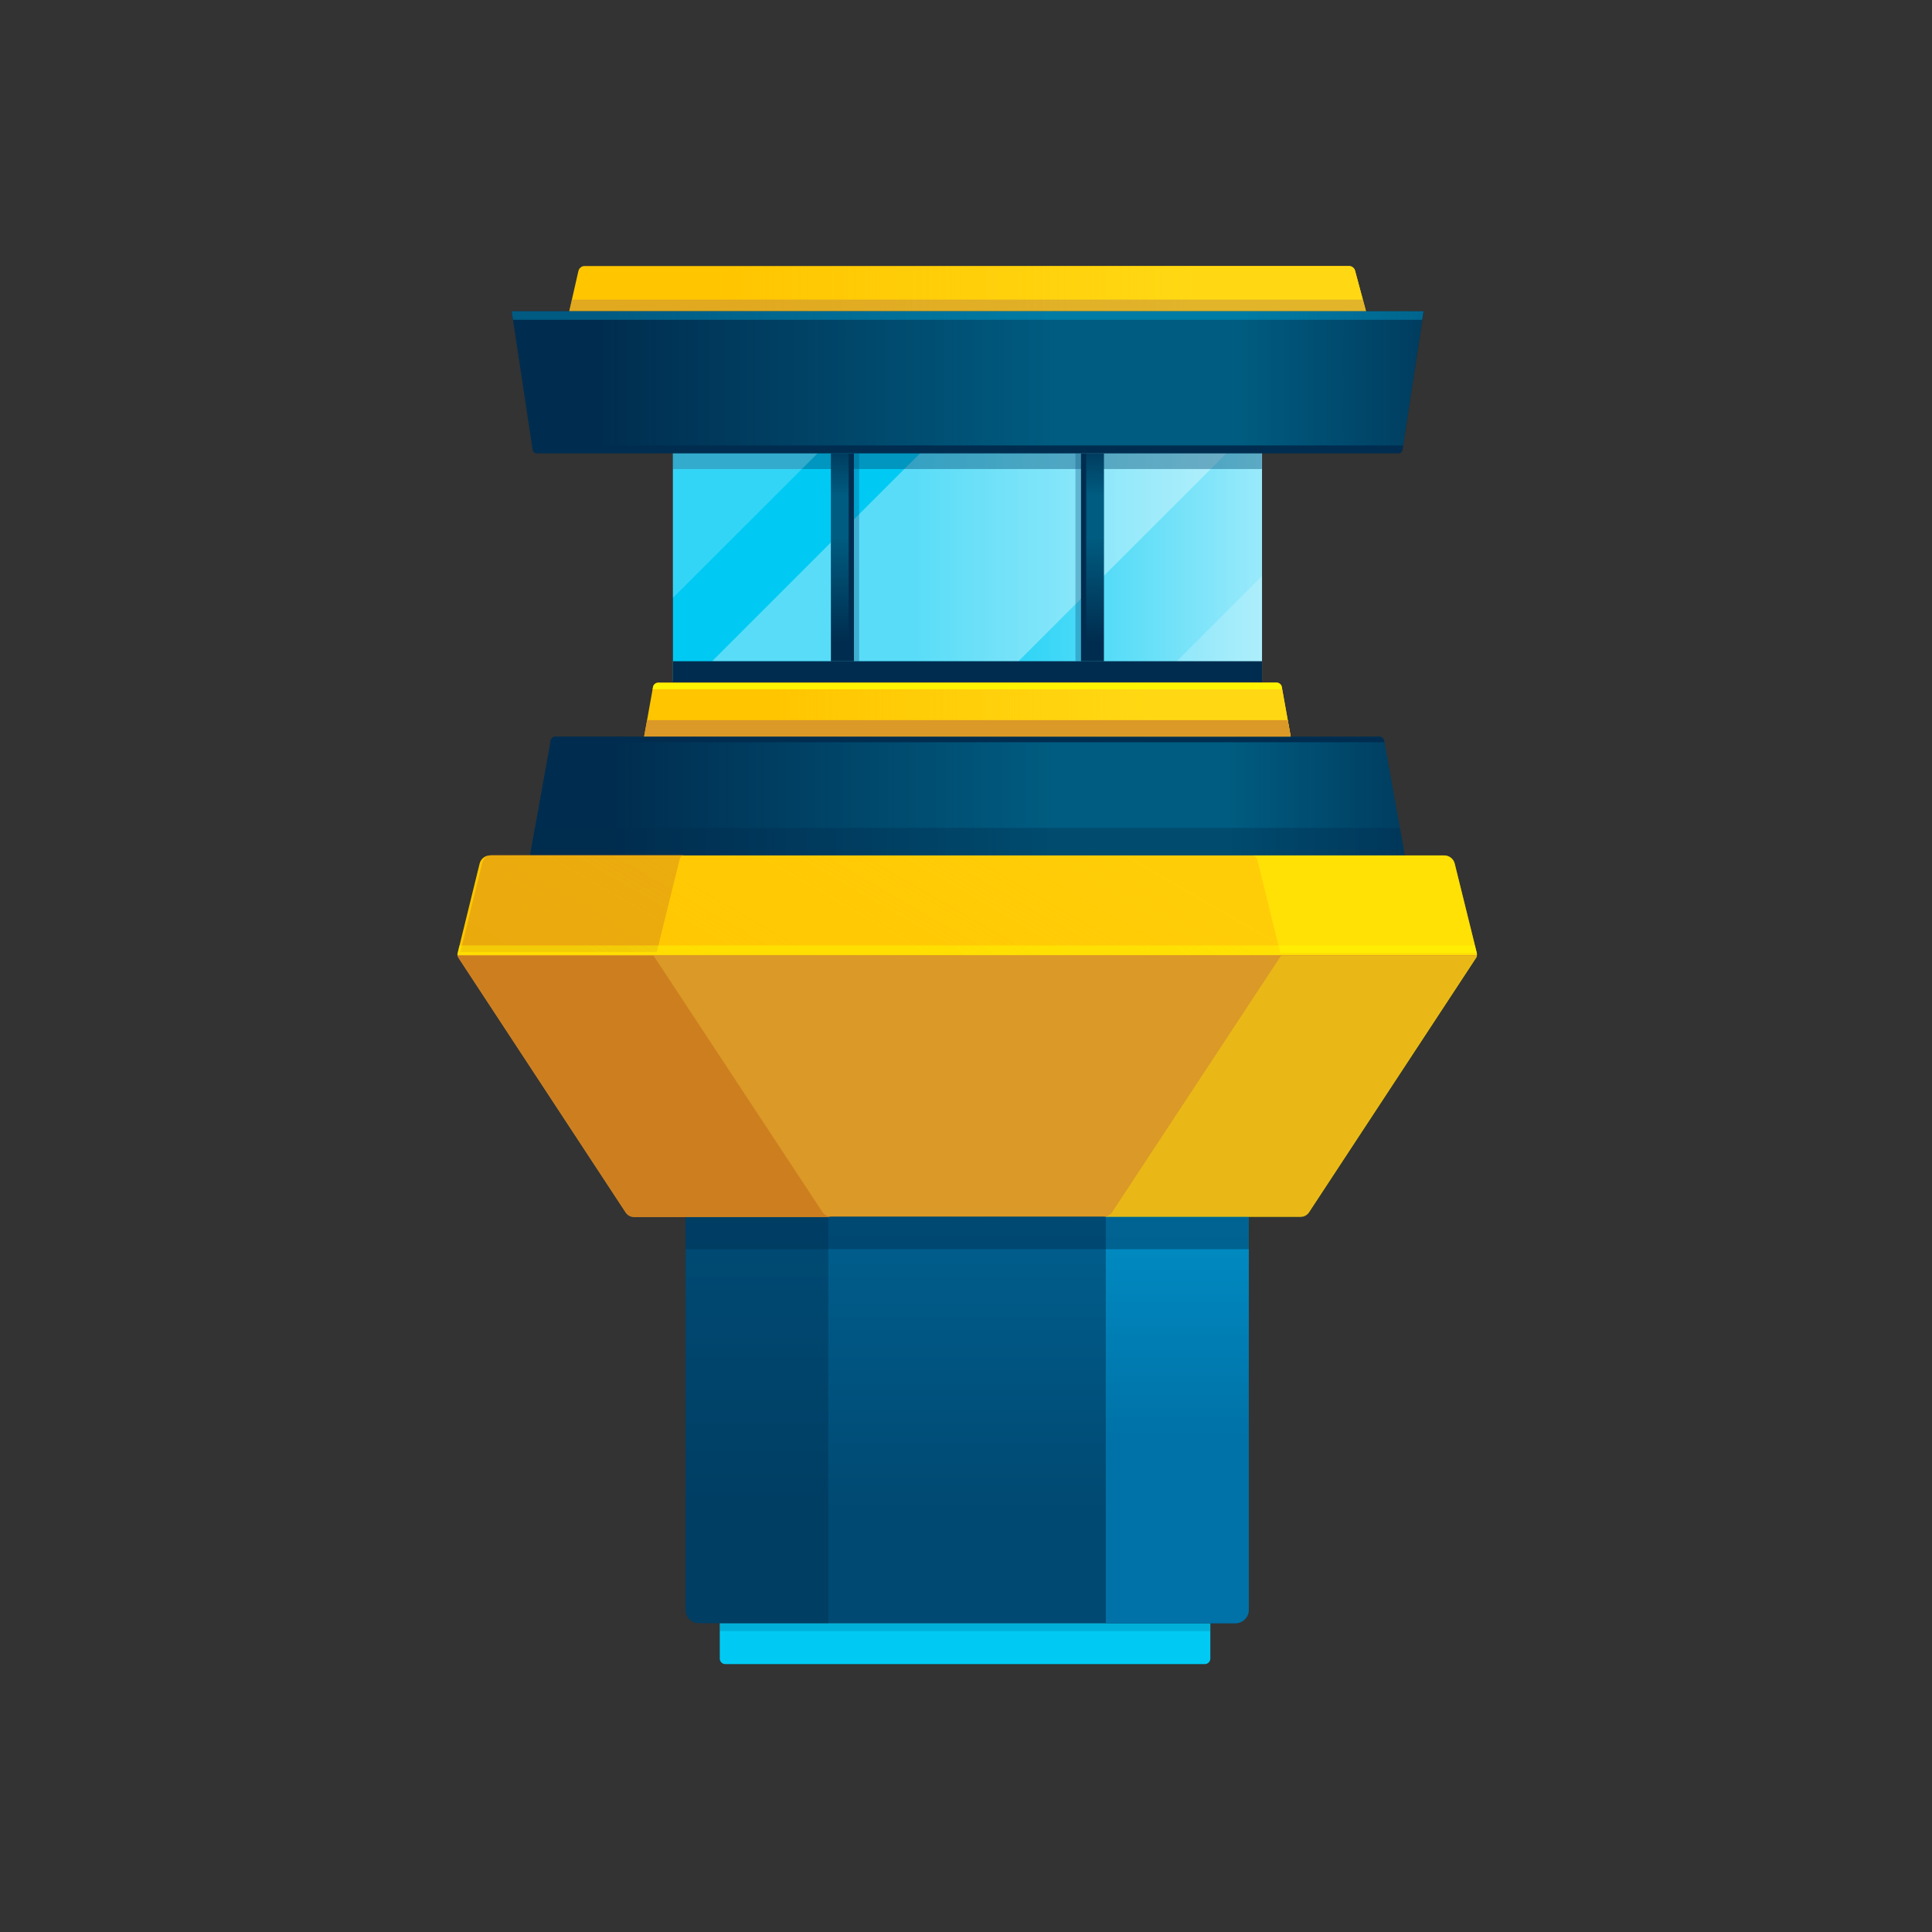 <?xml version="1.0" encoding="utf-8"?>
<!-- Generator: Adobe Illustrator 23.0.6, SVG Export Plug-In . SVG Version: 6.00 Build 0)  -->
<svg version="1.1" id="Ebene_1" xmlns="http://www.w3.org/2000/svg" xmlns:xlink="http://www.w3.org/1999/xlink" x="0px" y="0px"
	 viewBox="0 0 1024 1024" style="enable-background:new 0 0 1024 1024;" xml:space="preserve">
<rect x="0" y="0" width="1024" height="1024" fill="#333333" stroke="none"/>
<style type="text/css">
	.st0{fill:#00CAF4;}
	.st1{opacity:0.6;fill:url(#SVGID_1_);}
	.st2{opacity:0.2;fill:#FFFFFF;}
	.st3{opacity:0.35;fill:#FFFFFF;}
	.st4{opacity:0.4;fill:#004972;}
	.st5{fill:#002D4F;}
	.st6{fill:url(#SVGID_2_);}
	.st7{fill:url(#SVGID_3_);}
	.st8{opacity:0.3;fill:#004972;}
	.st9{fill:#FFC600;}
	.st10{fill:url(#SVGID_4_);}
	.st11{fill:url(#SVGID_5_);}
	.st12{fill:url(#SVGID_6_);}
	.st13{opacity:0.4;fill:#B47D4F;}
	.st14{fill:#005A82;}
	.st15{fill:url(#SVGID_7_);}
	.st16{fill:#DB9927;}
	.st17{opacity:0.35;fill:#002D4F;}
	.st18{opacity:0.2;fill:#004972;}
	.st19{opacity:0.4;fill:#002D4F;}
	.st20{fill:url(#SVGID_8_);}
	.st21{opacity:0.4;fill:url(#SVGID_9_);}
	.st22{fill:none;}
	.st23{opacity:0.42;fill:#002D4F;}
	.st24{fill:#CD7F1F;}
	.st25{opacity:0.4;fill:#CD7F1F;}
	.st26{opacity:0.4;fill:#FFE700;}
	.st27{opacity:0.4;fill:#FFFF00;}
	.st28{fill:url(#SVGID_10_);}
	.st29{fill:#FFF203;}
</style>
<path class="st0" d="M381.5,860.3v18.8c0,1.6,1.3,2.9,2.9,2.9h254.2c1.6,0,2.9-1.3,2.9-2.9v-18.8H381.5z"/>
<rect x="356.6" y="236.1" transform="matrix(-1 -1.224647e-16 1.224647e-16 -1 1025.482 597.016)" class="st0" width="312.2" height="124.9"/>
<linearGradient id="SVGID_1_" gradientUnits="userSpaceOnUse" x1="356.628" y1="298.508" x2="668.854" y2="298.508">
	<stop  offset="0.408" style="stop-color:#FFFFFF;stop-opacity:0"/>
	<stop  offset="0.999" style="stop-color:#FFFFFF"/>
</linearGradient>
<polygon class="st1" points="356.6,236.1 668.9,236.1 668.9,360.9 356.6,360.9 "/>
<polygon class="st2" points="623.7,350.5 668.9,350.5 668.9,305.3 "/>
<polygon class="st3" points="539.8,350.5 654.2,236.1 491.8,236.1 377.4,350.5 "/>
<rect x="356.6" y="236.1" class="st4" width="312.2" height="12.5"/>
<polygon class="st2" points="437.5,236.1 356.6,236.1 356.6,316.9 "/>
<rect x="356.6" y="350.5" transform="matrix(-1 -1.224647e-16 1.224647e-16 -1 1025.482 712.359)" class="st5" width="312.2" height="11.4"/>
<rect x="572.9" y="240.3" class="st5" width="12.2" height="110.2"/>
<rect x="440.4" y="240.3" class="st5" width="12.2" height="110.2"/>
<linearGradient id="SVGID_2_" gradientUnits="userSpaceOnUse" x1="445.097" y1="350.498" x2="445.097" y2="240.257">
	<stop  offset="9.631041e-02" style="stop-color:#00CAF4;stop-opacity:0"/>
	<stop  offset="0.568" style="stop-color:#00CAF4;stop-opacity:0.281"/>
	<stop  offset="0.6" style="stop-color:#00CAF4;stop-opacity:0.3"/>
	<stop  offset="0.797" style="stop-color:#00CAF4;stop-opacity:0.3"/>
	<stop  offset="1" style="stop-color:#00CAF4;stop-opacity:0.1"/>
</linearGradient>
<rect x="440.4" y="240.3" class="st6" width="9.4" height="110.2"/>
<linearGradient id="SVGID_3_" gradientUnits="userSpaceOnUse" x1="-13963.451" y1="350.498" x2="-13963.451" y2="240.257" gradientTransform="matrix(-1 0 0 1 -13383.065 0)">
	<stop  offset="9.631041e-02" style="stop-color:#00CAF4;stop-opacity:0"/>
	<stop  offset="0.568" style="stop-color:#00CAF4;stop-opacity:0.281"/>
	<stop  offset="0.6" style="stop-color:#00CAF4;stop-opacity:0.3"/>
	<stop  offset="0.797" style="stop-color:#00CAF4;stop-opacity:0.3"/>
	<stop  offset="1" style="stop-color:#00CAF4;stop-opacity:0.1"/>
</linearGradient>
<rect x="575.7" y="240.3" class="st7" width="9.4" height="110.2"/>
<rect x="452.6" y="240.3" class="st8" width="2.8" height="110.2"/>
<rect x="570" y="240.3" class="st8" width="2.8" height="110.2"/>
<path class="st9" d="M684.1,390.4l-4.7-26.2c-0.2-1.4-1.4-2.4-2.8-2.4H348.9c-1.4,0-2.6,1-2.8,2.4l-4.7,26.2H684.1z"/>
<path class="st5" d="M744.6,453.4l-10.9-60.6c-0.2-1.4-1.4-2.4-2.8-2.4H294.6c-1.4,0-2.6,1-2.8,2.4l-10.9,60.6H744.6z"/>
<linearGradient id="SVGID_4_" gradientUnits="userSpaceOnUse" x1="280.913" y1="421.897" x2="744.569" y2="421.897">
	<stop  offset="9.631041e-02" style="stop-color:#00CAF4;stop-opacity:0"/>
	<stop  offset="0.568" style="stop-color:#00CAF4;stop-opacity:0.281"/>
	<stop  offset="0.6" style="stop-color:#00CAF4;stop-opacity:0.3"/>
	<stop  offset="0.797" style="stop-color:#00CAF4;stop-opacity:0.3"/>
	<stop  offset="1" style="stop-color:#00CAF4;stop-opacity:0.1"/>
</linearGradient>
<path class="st10" d="M744.6,453.4l-10.9-60.6c-0.2-1.4-1.4-2.4-2.8-2.4H294.6c-1.4,0-2.6,1-2.8,2.4l-10.9,60.6H744.6z"/>
<linearGradient id="SVGID_5_" gradientUnits="userSpaceOnUse" x1="512.625" y1="644.777" x2="512.625" y2="860.332">
	<stop  offset="0" style="stop-color:#005F8E"/>
	<stop  offset="0.724" style="stop-color:#004972"/>
	<stop  offset="0.74" style="stop-color:#004972"/>
</linearGradient>
<path class="st11" d="M363.4,644.8v208.5c0,3.9,3.1,7,7,7h284.4c3.9,0,7-3.1,7-7V644.8H363.4z"/>
<path class="st5" d="M294.6,390.4c-1.4,0-2.6,1-2.8,2.4l-0.1,0.6h442.1l-0.1-0.6c-0.2-1.4-1.4-2.4-2.8-2.4H294.6z"/>
<g>
	<path class="st9" d="M301.7,165H724l-5.8-21.6c-0.4-1.4-1.7-2.4-3.2-2.4H309.8c-1.5,0-2.8,1.1-3.2,2.5L301.7,165z"/>
	<linearGradient id="SVGID_6_" gradientUnits="userSpaceOnUse" x1="301.713" y1="152.949" x2="724.02" y2="152.949">
		<stop  offset="0.204" style="stop-color:#FFD813;stop-opacity:0"/>
		<stop  offset="0.781" style="stop-color:#FFD813"/>
	</linearGradient>
	<path class="st12" d="M301.7,165H724l-5.8-21.6c-0.4-1.4-1.7-2.4-3.2-2.4H309.8c-1.5,0-2.8,1.1-3.2,2.5L301.7,165z"/>
	<polygon class="st13" points="301.7,165 724,165 722.4,158.8 303.1,158.8 	"/>
</g>
<path class="st5" d="M284.5,240.3h456.7c1.1,0,2-0.8,2.2-1.8l11.2-73.5H271.2l11.1,73.5C282.5,239.5,283.4,240.3,284.5,240.3z"/>
<polygon class="st14" points="271.9,169.5 753.8,169.5 754.5,165 271.2,165 "/>
<linearGradient id="SVGID_7_" gradientUnits="userSpaceOnUse" x1="341.428" y1="376.151" x2="684.054" y2="376.151">
	<stop  offset="0.204" style="stop-color:#FFD813;stop-opacity:0"/>
	<stop  offset="0.781" style="stop-color:#FFD813"/>
</linearGradient>
<path class="st15" d="M684.1,390.4l-4.7-26.2c-0.2-1.4-1.4-2.4-2.8-2.4H348.9c-1.4,0-2.6,1-2.8,2.4l-4.7,26.2H684.1z"/>
<polygon class="st16" points="684.1,390.4 682.5,381.7 343,381.7 341.4,390.4 "/>
<polygon class="st17" points="744.6,453.4 742,438.8 283.5,438.8 280.9,453.4 "/>
<rect x="381.5" y="860.3" class="st18" width="259.9" height="4.2"/>
<path class="st19" d="M439.1,644.8h-75.8v208.5c0,3.9,3.1,7,7,7h68.7V644.8z"/>
<linearGradient id="SVGID_8_" gradientUnits="userSpaceOnUse" x1="623.997" y1="644.778" x2="623.997" y2="860.332">
	<stop  offset="3.306878e-04" style="stop-color:#008DC4"/>
	<stop  offset="0.541" style="stop-color:#0072A7"/>
</linearGradient>
<path class="st20" d="M661.9,853.3V644.8h-75.8v215.6h68.8C658.7,860.3,661.9,857.2,661.9,853.3z"/>
<path class="st9" d="M782.7,505L771,457.8c-0.6-2.6-3-4.4-5.6-4.4H259.8c-2.7,0-5,1.8-5.6,4.4L242.6,505c-0.2,0.8-0.1,1.6,0.4,2.3
	l88.7,135.1c1,1.5,2.7,2.4,4.5,2.4h353.1c1.8,0,3.5-0.9,4.5-2.4l88.7-135.1C782.7,506.6,782.9,505.8,782.7,505z"/>
<linearGradient id="SVGID_9_" gradientUnits="userSpaceOnUse" x1="402.006" y1="683.678" x2="592.967" y2="352.925">
	<stop  offset="0.204" style="stop-color:#FFD813;stop-opacity:0"/>
	<stop  offset="0.781" style="stop-color:#FFD813"/>
</linearGradient>
<path class="st21" d="M782.7,505L771,457.8c-0.6-2.6-3-4.4-5.6-4.4H259.8c-2.7,0-5,1.8-5.6,4.4L242.6,505c-0.2,0.8-0.1,1.6,0.4,2.3
	l88.7,135.1c1,1.5,2.7,2.4,4.5,2.4h353.1c1.8,0,3.5-0.9,4.5-2.4l88.7-135.1C782.7,506.6,782.9,505.8,782.7,505z"/>
<path class="st22" d="M782.7,505L771,457.8c-0.6-2.6-3-4.4-5.6-4.4H259.8c-2.7,0-5,1.8-5.6,4.4L242.6,505c-0.2,0.8-0.1,1.6,0.4,2.3
	l88.7,135.1c1,1.5,2.7,2.4,4.5,2.4h353.1c1.8,0,3.5-0.9,4.5-2.4l88.7-135.1C782.7,506.6,782.9,505.8,782.7,505z"/>
<path class="st16" d="M242.5,506.2c0.1,0.4,0.2,0.7,0.4,1.1l88.7,135.1c1,1.5,2.7,2.4,4.5,2.4h353.1c1.8,0,3.5-0.9,4.5-2.4
	l88.7-135.1c0.2-0.3,0.4-0.7,0.4-1.1H242.5z"/>
<rect x="363.4" y="644.8" class="st23" width="298.5" height="17.3"/>
<path class="st24" d="M435.7,642.1l-89.3-135.6l0,0H242.5c0.1,0.4,0.2,0.7,0.4,1.1l88.7,135.1c1,1.5,2.7,2.4,4.5,2.4h104.7
	C438.7,645,436.8,643.9,435.7,642.1z"/>
<path class="st25" d="M348.1,504.6l12.2-49.4c0.3-1.3,1.5-2.2,2.8-2.2H261.2c-2.7,0-5,1.8-5.6,4.4l-11.6,47.2c0,0,0,0,0,0H348.1z"/>
<path class="st26" d="M589.7,642.1L679,506.5l0,0h103.9c-0.1,0.4-0.2,0.7-0.4,1.1l-88.7,135.1c-1,1.5-2.7,2.4-4.5,2.4H584.7
	C586.7,645,588.7,643.9,589.7,642.1z"/>
<path class="st27" d="M678.6,505l-12.2-49.4c-0.3-1.3-1.5-2.2-2.8-2.2h101.9c2.7,0,5,1.8,5.6,4.4l11.6,47.2c0,0,0,0,0,0H678.6z"/>
<polygon class="st27" points="242.3,506.2 783,506.2 781.7,501.1 243.5,501.1 "/>
<linearGradient id="SVGID_10_" gradientUnits="userSpaceOnUse" x1="271.237" y1="200.537" x2="754.495" y2="200.537">
	<stop  offset="9.631041e-02" style="stop-color:#00CAF4;stop-opacity:0"/>
	<stop  offset="0.568" style="stop-color:#00CAF4;stop-opacity:0.281"/>
	<stop  offset="0.6" style="stop-color:#00CAF4;stop-opacity:0.3"/>
	<stop  offset="0.797" style="stop-color:#00CAF4;stop-opacity:0.3"/>
	<stop  offset="1" style="stop-color:#00CAF4;stop-opacity:0.1"/>
</linearGradient>
<polygon class="st28" points="743.7,236.1 754.5,165 271.2,165 282,236.1 "/>
<path class="st29" d="M348.9,361.9c-1.4,0-2.6,1-2.8,2.4l-0.2,1h333.6l-0.2-1c-0.2-1.4-1.4-2.4-2.8-2.4H348.9z"/>
</svg>
